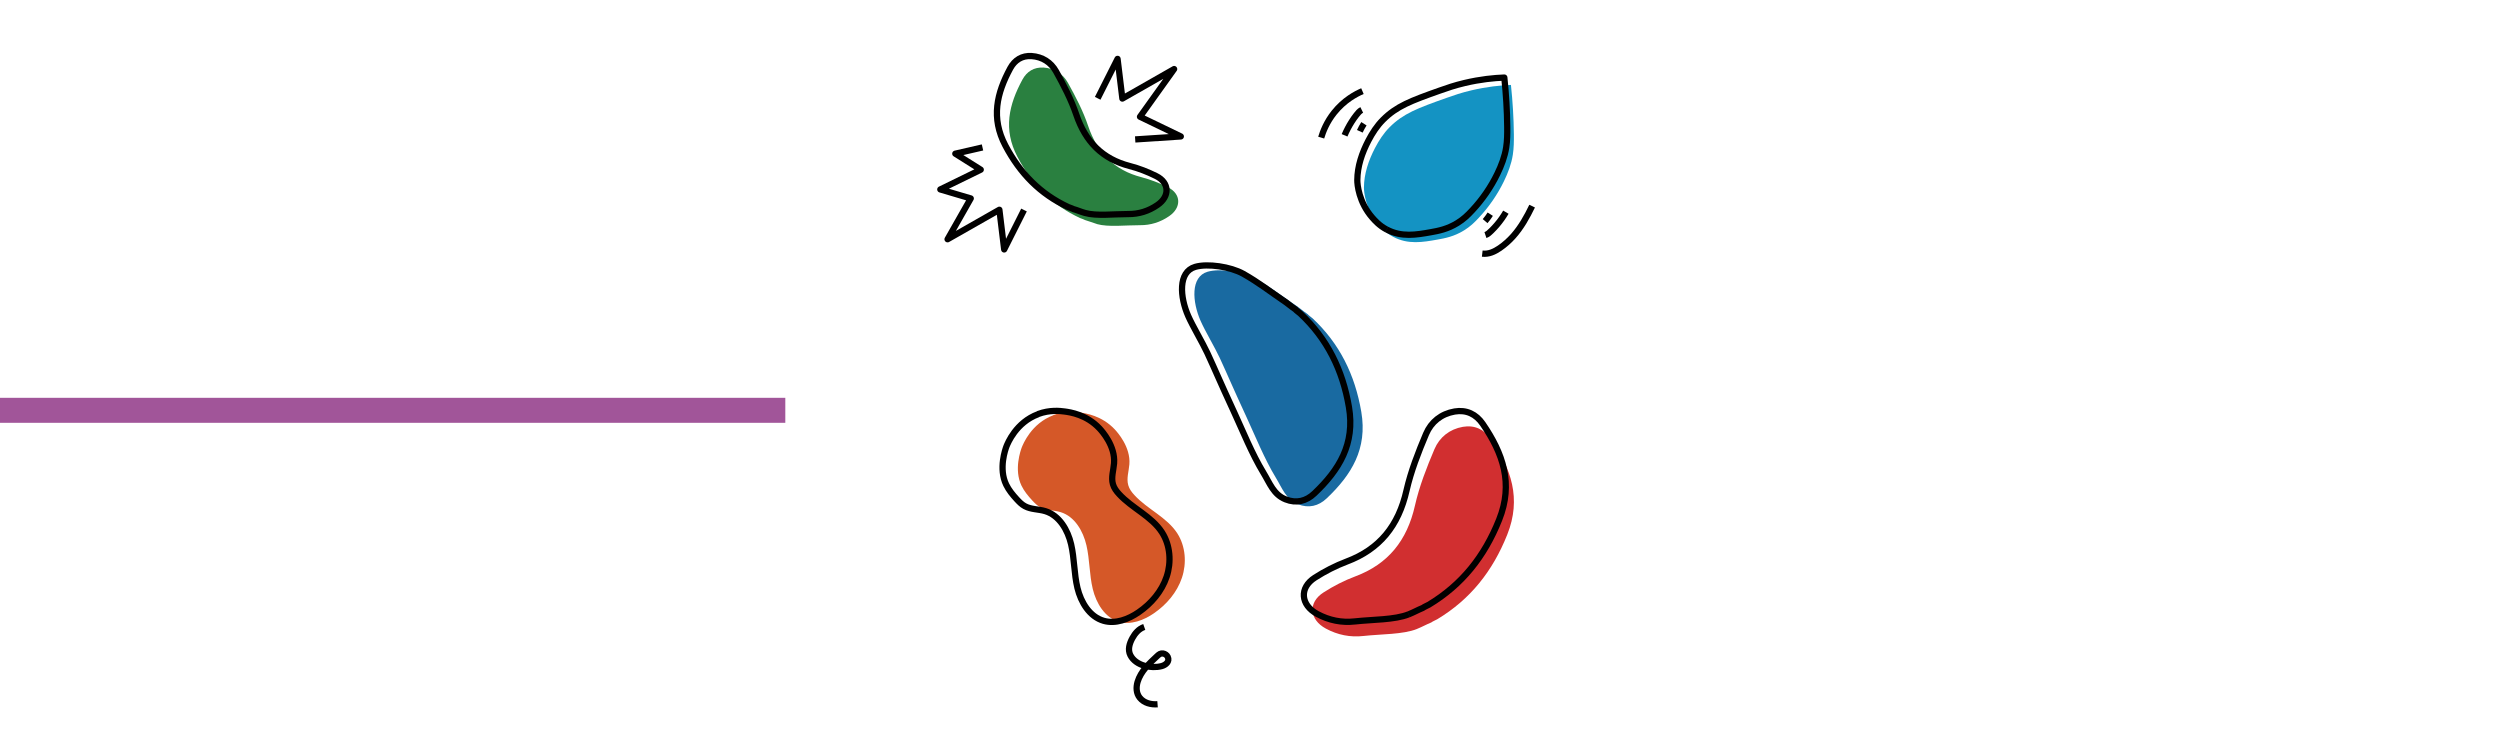 <?xml version="1.0" encoding="UTF-8"?><svg xmlns="http://www.w3.org/2000/svg" viewBox="0 0 400 119.2"><defs><style>.cls-1{fill:#196aa1;}.cls-2{fill:#d12f30;}.cls-3{fill:#1493c3;}.cls-4{stroke:#010000;}.cls-4,.cls-5,.cls-6,.cls-7{fill:none;}.cls-4,.cls-6{stroke-linejoin:round;}.cls-8{fill:#2a8040;}.cls-5,.cls-6{stroke:#000;}.cls-5,.cls-7{stroke-miterlimit:10;}.cls-7{stroke:#a15599;stroke-width:4px;}.cls-9{fill:#d55828;}</style></defs><g id="Linie"><line class="cls-7" x1="-125.65" y1="65.65" x2="125.65" y2="65.65"/></g><g id="Nuesse"><path class="cls-8" d="M175.5,35.85c1.85.52,4.61.17,6.92.18,1.67.01,3.23-.47,4.65-1.45,1.98-1.36,1.94-3.56-.2-4.62-1.35-.67-2.78-1.23-4.24-1.61-4.34-1.13-7.05-3.86-8.52-8.18-.81-2.4-2-4.69-3.23-6.9-.8-1.45-2.18-2.35-3.91-2.46-1.52-.09-2.68.62-3.39,1.94-2.16,4-3.11,7.94-.79,12.34,2.35,4.46,5.57,7.73,10.02,9.8.14.06.67.23.8.32.77.22,1.12.4,1.89.63"/><polyline class="cls-4" points="163.84 33.6 160.67 39.91 159.9 33.56 151.61 38.28 155.32 31.75 150.45 30.31 156.92 27.15 152.85 24.59 157.2 23.59"/><polyline class="cls-4" points="175.63 15.73 178.81 9.42 179.58 15.77 187.86 11.05 182.4 18.68 188.93 21.83 181.63 22.31"/><path class="cls-4" d="M173.59,34.07c1.86.53,4.63.17,6.94.18,1.68.01,3.24-.47,4.66-1.45,1.99-1.36,1.95-3.57-.2-4.63-1.35-.67-2.79-1.24-4.25-1.61-4.35-1.13-7.06-3.87-8.53-8.21-.82-2.41-2.01-4.7-3.24-6.92-.81-1.45-2.19-2.35-3.92-2.46-1.52-.1-2.68.62-3.4,1.94-2.17,4.01-3.12,7.96-.79,12.38,2.36,4.47,5.58,7.75,10.04,9.83.14.07.67.23.8.32.77.22,1.12.41,1.89.63"/><path class="cls-2" d="M226.73,100.63c-2.24.9-5.73.81-8.61,1.13-2.08.23-4.09-.16-5.99-1.19-2.65-1.43-2.89-4.18-.35-5.79,1.59-1.02,3.3-1.9,5.07-2.56,5.26-1.97,8.28-5.74,9.54-11.32.7-3.1,1.88-6.11,3.12-9.03.81-1.91,2.42-3.21,4.56-3.58,1.88-.32,3.42.42,4.48,1.97,3.22,4.7,4.92,9.49,2.61,15.28-2.34,5.87-5.93,10.37-11.2,13.54-.17.1-.8.37-.95.51-.92.38-1.34.65-2.27,1.03"/><path class="cls-6" d="M225.4,98.29c.93-.38,1.35-.65,2.27-1.03.15-.14.78-.41.95-.51,5.29-3.19,8.89-7.7,11.24-13.59,2.32-5.81.61-10.62-2.62-15.34-1.07-1.56-2.61-2.3-4.5-1.98-2.15.37-3.76,1.67-4.57,3.59-1.24,2.93-2.42,5.95-3.13,9.06-1.27,5.61-4.29,9.38-9.57,11.36-1.77.67-3.49,1.55-5.08,2.57-2.54,1.62-2.3,4.37.36,5.81,1.91,1.03,3.92,1.43,6.01,1.2,2.88-.32,6.39-.24,8.63-1.14"/><path class="cls-9" d="M168.55,66.43c-3.55,1.32-4.87,4.66-5.07,5.16-.16.43-1.29,3.54-.04,6.12.42.87,1.04,1.62,1.69,2.33.39.42.79.84,1.3,1.11.99.54,2.18.46,3.26.79,2.25.68,3.61,3.02,4.14,5.31.53,2.29.46,4.69,1.01,6.98.55,2.29,1.94,4.61,4.2,5.26,1.9.54,3.95-.24,5.58-1.36,2.03-1.39,3.71-3.36,4.49-5.69.78-2.33.59-5.03-.74-7.1-1.67-2.59-4.78-3.85-6.86-6.12-.43-.46-.82-.98-.99-1.59-.31-1.08.09-2.22.18-3.34.22-2.77-1.92-5.14-2.34-5.59-2.07-2.21-4.68-2.58-5.57-2.7-.75-.1-2.37-.29-4.25.41"/><path class="cls-6" d="M166.1,66.27c-3.55,1.32-4.87,4.66-5.07,5.16-.16.43-1.29,3.54-.04,6.12.42.87,1.04,1.62,1.69,2.33.39.42.79.84,1.3,1.11.99.54,2.18.46,3.26.79,2.25.68,3.61,3.02,4.14,5.31.53,2.29.46,4.69,1.01,6.98.55,2.29,1.94,4.61,4.2,5.26,1.9.54,3.95-.24,5.58-1.36,2.03-1.39,3.71-3.36,4.49-5.69.78-2.33.59-5.03-.74-7.1-1.67-2.59-4.78-3.85-6.86-6.12-.43-.46-.82-.98-.99-1.59-.31-1.08.09-2.22.18-3.34.22-2.77-1.92-5.14-2.34-5.59-2.07-2.21-4.68-2.58-5.57-2.7-.75-.1-2.37-.29-4.25.41"/><path class="cls-6" d="M183.08,100.31c-.88.31-1.47,1.01-1.91,1.81-.45.84-.77,1.82-.3,2.73.87,1.67,3.3,2.16,4.98,1.73.65-.17,1.35-.72.99-1.48-.14-.29-.43-.49-.74-.54-.41-.06-.65.13-.93.39-1.26,1.17-2.66,2.46-3.16,4.16-.25.86-.23,1.81.36,2.54.68.84,1.8,1.11,2.84,1.03"/><path class="cls-3" d="M222.92,37.9c-1.18-.63-1.88-1.43-2.31-1.92-2.14-2.46-2.39-5.29-2.38-5.98.01-2.21.75-4.36,1.77-6.32.63-1.21,1.38-2.37,2.35-3.34,2.17-2.17,4.45-3.03,9.05-4.66,1.24-.44,2.39-.84,4-1.22,2.52-.6,4.72-.81,6.35-.87.28,2.63.44,5.28.47,7.92.01,1.09,0,2.18-.17,3.26-.23,1.48-.77,2.89-1.42,4.23-1.03,2.12-2.38,4.08-3.99,5.81-.78.84-1.4,1.43-2.39,2.05-1.6.99-3.05,1.26-4.29,1.48-2.26.4-4.66.83-7.03-.44"/><path class="cls-6" d="M221.86,36.72c-1.18-.63-1.88-1.43-2.31-1.92-2.14-2.46-2.39-5.29-2.38-5.98.01-2.21.75-4.36,1.77-6.32.63-1.21,1.38-2.37,2.35-3.34,2.17-2.17,4.45-3.03,9.05-4.66,1.24-.44,2.39-.84,4-1.22,2.52-.6,4.72-.81,6.35-.87.28,2.63.44,5.28.47,7.92.01,1.09,0,2.18-.17,3.26-.23,1.48-.77,2.89-1.42,4.23-1.03,2.12-2.38,4.08-3.99,5.81-.78.84-1.4,1.43-2.39,2.05-1.6.99-3.05,1.26-4.29,1.48-2.26.4-4.66.83-7.03-.44"/><path class="cls-6" d="M237.67,37.61c.39-.13.68-.43.97-.71.3-.29.58-.6.85-.91.54-.63,1.03-1.32,1.45-2.04"/><path class="cls-6" d="M237.16,40.58c1.04.12,1.95-.31,2.79-.88.8-.55,1.53-1.2,2.18-1.93,1.26-1.42,2.19-3.09,3.01-4.79"/><path class="cls-6" d="M238.44,34.27c-.25.39-.52.76-.82,1.11"/><path class="cls-6" d="M217.88,17.59c-.37.18-.62.51-.87.83-.26.33-.5.67-.72,1.02-.45.7-.84,1.45-1.16,2.21"/><path class="cls-6" d="M217.99,14.58c-1.01.43-2.92,1.42-4.54,3.46-1.2,1.51-1.77,3.01-2.06,3.98"/><path class="cls-6" d="M217.57,21.01c.19-.42.41-.82.66-1.21"/><path class="cls-1" d="M207.3,48.85c-1.92-1.29-3.98-2.91-6.41-4.27-2.03-1.13-5.68-1.68-7.68-1.1-2.77.81-2.44,4.84-1.12,7.85.73,1.66,2.3,4.28,3.06,5.92,1.42,3.07,1.72,3.92,4.37,9.66,1.28,2.77,2.8,6.54,4.6,9.5,1.04,1.7,1.62,3.5,3.56,4.27,1.7.68,3.29.3,4.6-.95,3.97-3.77,6.53-7.92,5.53-13.82-1.02-5.98-3.48-10.93-7.79-14.97-.14-.13-.68-.51-.79-.67-.79-.54-1.13-.88-1.92-1.42"/><path class="cls-5" d="M205.32,48.07c-1.92-1.29-3.98-2.91-6.41-4.27-2.03-1.13-5.68-1.68-7.68-1.1-2.77.81-2.44,4.84-1.12,7.85.73,1.66,2.3,4.28,3.06,5.92,1.42,3.07,1.72,3.92,4.37,9.66,1.28,2.77,2.8,6.54,4.6,9.5,1.04,1.7,1.62,3.5,3.56,4.27,1.7.68,3.29.3,4.6-.95,3.97-3.77,6.53-7.92,5.53-13.82-1.02-5.98-3.48-10.93-7.79-14.97-.14-.13-.68-.51-.79-.67-.79-.54-1.13-.88-1.92-1.42"/></g></svg>